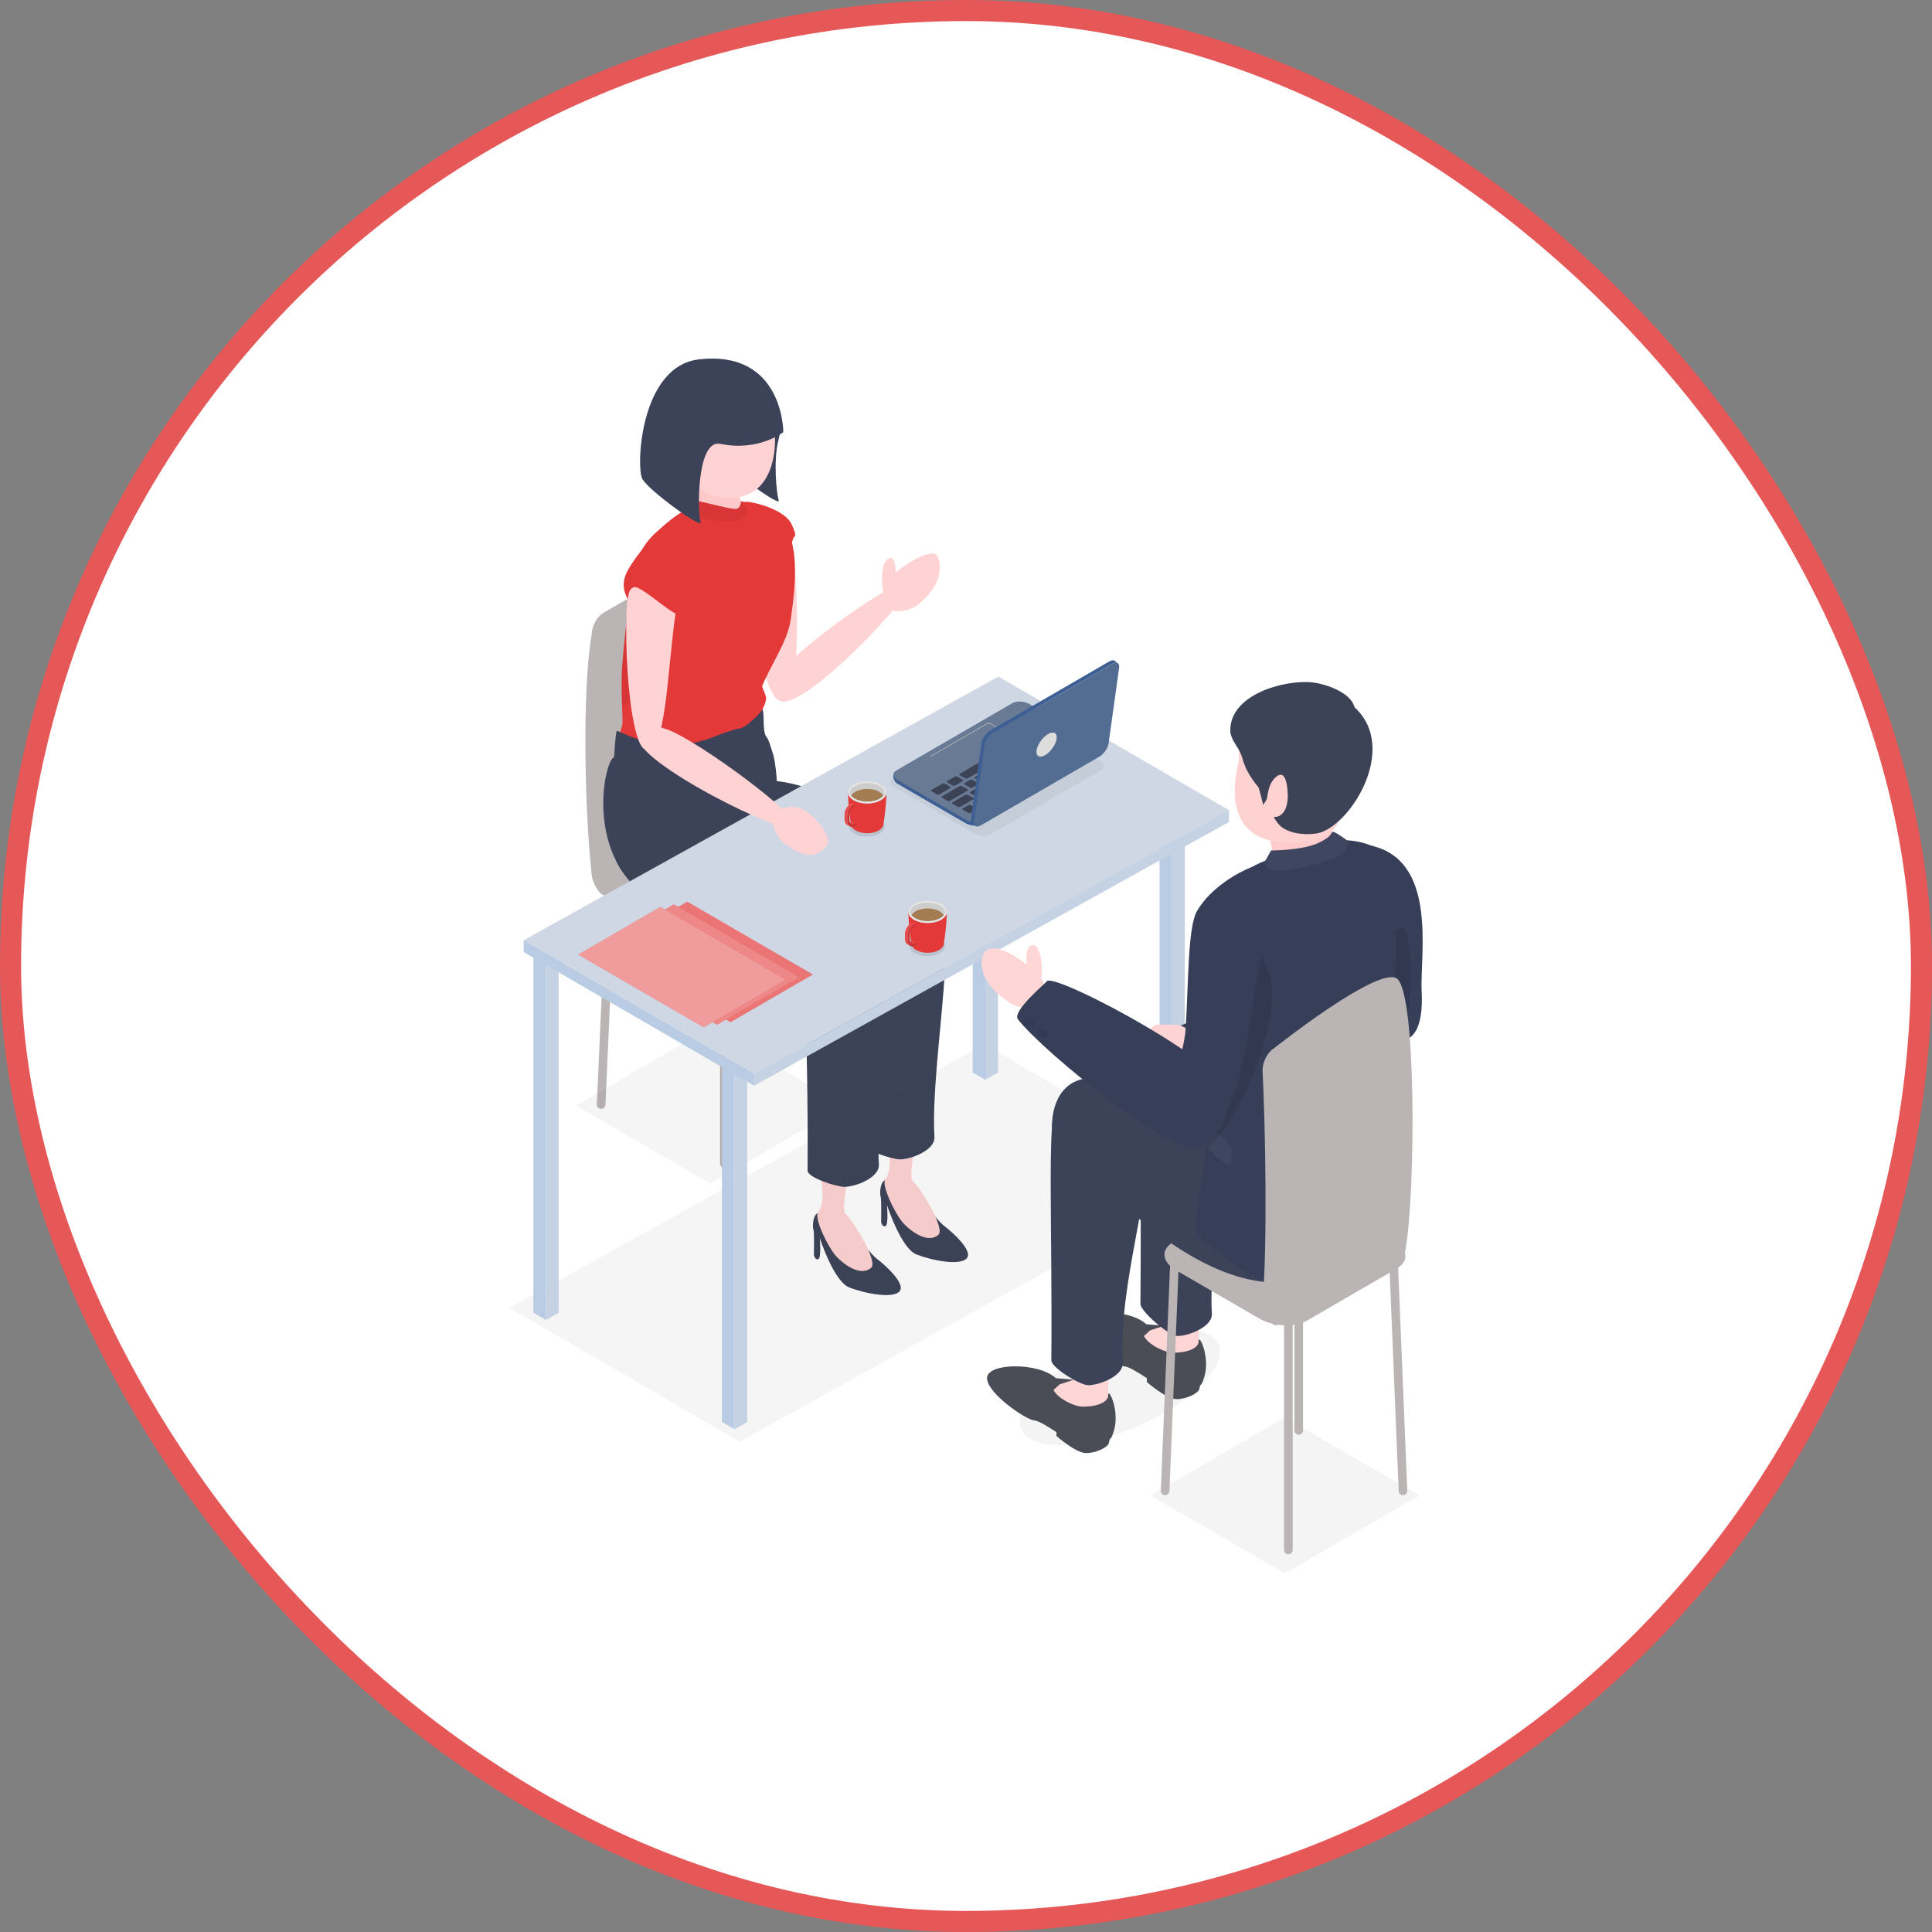 <svg width="275" height="275" viewBox="0 0 275 275" fill="none" xmlns="http://www.w3.org/2000/svg">
<rect x="0" y="0" width="275" height="275" fill="#808080" stroke="none"/>
<rect x="1.5" y="1.5" width="272" height="272" rx="136" fill="white"/>
<rect x="1.5" y="1.5" width="272" height="272" rx="136" stroke="#E65757" stroke-width="3"/>
<g clip-path="url(#clip0_10_109)">
<path d="M103.108 166.236C103.447 166.236 103.722 165.96 103.722 165.619V135.538C103.722 135.197 103.447 134.921 103.108 134.921C102.769 134.921 102.494 135.197 102.494 135.538V165.619C102.494 165.96 102.769 166.236 103.108 166.236Z" fill="#BBB4B4"/>
<path d="M119.422 157.83C119.432 157.83 119.442 157.829 119.452 157.829C119.791 157.812 120.052 157.523 120.035 157.183L118.699 127.139C118.683 126.799 118.389 126.536 118.056 126.553C117.718 126.57 117.456 126.859 117.473 127.199L118.809 157.243C118.825 157.573 119.096 157.83 119.422 157.83Z" fill="#BBB4B4"/>
<path d="M85.567 157.83C85.892 157.83 86.164 157.573 86.18 157.243L87.516 127.199C87.532 126.859 87.271 126.57 86.932 126.553C86.6 126.535 86.306 126.799 86.289 127.139L84.953 157.183C84.937 157.523 85.198 157.812 85.537 157.829C85.547 157.829 85.557 157.83 85.567 157.83Z" fill="#BBB4B4"/>
<path d="M104.581 149.22C104.92 149.22 105.195 148.944 105.195 148.604V118.522C105.195 118.181 104.92 117.905 104.581 117.905C104.242 117.905 103.968 118.181 103.968 118.522V148.604C103.968 148.944 104.242 149.22 104.581 149.22Z" fill="#BBB4B4"/>
<path d="M86.411 127.399L101.7 116.394C102.609 115.866 104.581 117.767 104.581 116.549C103.678 107.973 102.305 87.499 103.347 79.316C103.347 78.099 102.609 77.539 101.7 78.066L85.855 87.253C84.946 87.781 84.209 89.195 84.209 90.413C82.856 98.12 83.212 115.432 84.209 124.331C84.209 125.548 85.502 127.926 86.411 127.399Z" fill="#BBB4B4"/>
<path d="M105.787 135.424L118.584 128.004C120.335 126.989 120.116 125.215 118.094 124.043L106.278 117.192C104.256 116.02 101.198 115.893 99.447 116.908L86.65 124.328C84.899 125.343 85.118 127.116 87.14 128.289L98.956 135.139C100.978 136.312 104.036 136.439 105.787 135.424Z" fill="#BBB4B4"/>
<path d="M124.933 179.275C125.862 179.97 129.001 182.724 128.036 183.81C127.071 184.896 123.087 184.113 120.884 183.256C118.681 182.4 116.694 176.24 116.694 176.24C116.694 176.24 116.902 178.926 116.525 179.186C116.148 179.446 115.852 178.878 115.852 178.581C115.852 178.283 115.925 175.389 115.781 175.027C115.637 174.666 115.717 173.281 116.153 172.869C116.59 172.458 117.177 171.829 118.514 171.848C119.851 171.868 122.839 177.711 124.933 179.275Z" fill="#3C4358"/>
<path d="M117.237 162.33C115.484 165.037 118.226 170.124 116.446 172.548C115.855 173.351 117.754 177.317 118.919 178.696C119.678 179.594 122.317 181.878 123.987 180.472C125.055 179.572 121.402 173.688 120.315 172.739C119.62 172.133 121.313 164.068 121.63 163.294C121.948 162.52 117.995 161.16 117.237 162.33Z" fill="#FFD3D4"/>
<path d="M134.5 174.58C135.43 175.274 138.569 178.028 137.603 179.114C136.638 180.2 132.654 179.417 130.451 178.56C128.248 177.704 126.262 171.544 126.262 171.544C126.262 171.544 126.469 174.23 126.092 174.49C125.715 174.75 125.419 174.182 125.419 173.885C125.419 173.587 125.492 170.693 125.348 170.332C125.204 169.97 125.284 168.585 125.721 168.173C126.157 167.762 126.744 167.133 128.081 167.153C129.418 167.172 132.406 173.015 134.5 174.58Z" fill="#3C4358"/>
<path d="M126.804 157.634C125.051 160.341 127.793 165.428 126.013 167.852C125.423 168.655 127.321 172.621 128.486 174C129.245 174.898 131.885 177.182 133.554 175.776C134.622 174.877 130.969 168.992 129.882 168.043C129.187 167.437 130.88 159.372 131.198 158.598C131.515 157.824 127.562 156.465 126.804 157.634Z" fill="#FFD3D4"/>
<path d="M108.863 106.112C107.389 106.879 97.048 114.364 99.665 116.764C102.281 119.163 120.16 135.015 128.011 134.775C128.011 134.775 132.95 128.101 133.531 126.421C134.113 124.741 121.771 112.404 110.566 111.18C110.566 111.18 110.338 105.344 108.863 106.112Z" fill="#3D4356"/>
<path d="M112.055 75.31C113.71 78.02 114.304 99.691 111.507 99.852C108.709 100.012 107.183 88.701 105.875 80.162C104.533 71.404 110.4 72.6 112.055 75.31Z" fill="#FFD3D4"/>
<path d="M106.063 71.412C107.393 71.405 111.696 72.575 112.642 74.564C113.499 76.367 113.137 76.299 112.942 76.54C112.769 76.753 112.21 79.905 111.347 80.267C110.485 80.629 106.063 71.412 106.063 71.412Z" fill="#E33939"/>
<path d="M89.559 84.983C89.754 82.812 90.073 81.071 90.769 79.457C91.322 78.175 92.159 76.862 93.449 75.722C96.269 73.229 98.422 71.165 104.378 71.196C105.388 71.202 109.617 72.153 111.381 74.367C113.759 77.353 113.308 82.942 112.563 88.114C111.818 93.285 106.683 97.515 106.708 105.865C106.734 114.556 96.026 115.912 91.631 115.408C87.235 114.905 91.981 110.872 89.652 110.585C87.323 110.297 87.744 105.534 88.536 103.373C88.681 102.978 88.584 101.531 88.536 100.488C88.492 99.554 88.434 96.57 88.536 95.129C88.755 92.019 89.472 85.95 89.559 84.983Z" fill="#E33939"/>
<path opacity="0.05" d="M95.258 86.41C95.131 95.249 92.786 98.618 88.549 100.516C88.528 99.585 88.434 96.57 88.536 95.128C88.755 92.018 89.471 85.95 89.559 84.983C89.754 82.812 90.073 81.071 90.769 79.457C93.218 80.525 95.291 84.116 95.258 86.41Z" fill="black"/>
<path d="M110.631 115.805C110.631 115.805 110.631 106.876 109.06 104.831C108.422 104.002 108.952 100.817 108.361 100.819C108.049 100.819 102.677 106.201 95.344 106.044C91.165 105.954 87.946 103.888 87.787 104.048C87.627 104.208 87.398 107.792 87.398 107.792C86.016 108.162 82.906 122.508 93.327 128.451C98.287 131.28 110.631 115.805 110.631 115.805Z" fill="#3C4358"/>
<path d="M104.912 69.308C105.261 70.902 106.13 72.699 104.912 73.255C103.694 73.811 100.924 73.033 99.956 72.366C98.988 71.698 99.595 68.807 99.956 68.474C100.317 68.14 104.912 69.308 104.912 69.308Z" fill="#FFC9CA"/>
<path d="M111.171 60.611C111.103 61.432 110.935 62.108 110.801 62.636C110.035 65.665 110.561 70.447 110.841 71.196C111.285 72.384 103.303 66.579 102.409 64.889C101.842 63.816 101.87 57.639 104.112 53.028C104.112 53.028 111.239 59.79 111.171 60.611Z" fill="#3C4358"/>
<path d="M110.273 61.347C110.621 65.872 109.084 70.487 104.579 70.837C100.074 71.186 95.017 67.26 94.669 62.736C94.322 58.212 97.692 54.261 102.197 53.911C106.702 53.562 109.926 56.823 110.273 61.347Z" fill="#FFD3D4"/>
<path d="M105.998 71.961C105.998 71.961 105.66 71.429 105.54 71.468C105.419 71.507 105.439 72.246 104.841 72.424C104.242 72.601 99.465 71.242 99.318 71.35C99.171 71.458 97.621 73.133 97.955 73.29C98.288 73.448 103.026 74.758 105.096 74.039C107.165 73.32 105.998 71.961 105.998 71.961Z" fill="#E33939"/>
<path opacity="0.05" d="M105.998 71.961C105.998 71.961 105.66 71.429 105.54 71.468C105.419 71.507 105.439 72.246 104.841 72.424C104.242 72.601 99.465 71.242 99.318 71.35C99.171 71.458 97.621 73.133 97.955 73.29C98.288 73.448 103.026 74.758 105.096 74.039C107.165 73.32 105.998 71.961 105.998 71.961Z" fill="black"/>
<path d="M111.498 61.507C111.498 61.507 107.983 64.308 102.535 63.181C99.105 62.472 99.285 73.112 99.729 74.3C100.172 75.487 92.314 69.838 91.42 68.147C90.526 66.458 91.109 52.104 99.494 51.153C111.534 49.787 111.498 61.507 111.498 61.507Z" fill="#3C4358"/>
<path d="M108.447 97.46C108.436 97.841 109.043 98.907 109.053 99.364C109.062 99.821 108.641 100.93 108.246 101.381C108.163 101.477 106.103 103.753 105.08 103.732C104.611 103.723 101.298 105.033 101.305 104.852C101.34 103.875 108.159 97.999 108.207 97.76C108.281 97.401 108.447 97.46 108.447 97.46Z" fill="#E33939"/>
<path d="M87.532 114.265C87.532 114.265 86.303 120.429 88.194 123.479C90.876 127.804 108.802 140.631 120.122 139.942C120.122 139.942 123.552 141.665 124.581 133.742C124.81 131.975 106.073 116.081 94.674 114.857C88.189 114.16 87.532 114.265 87.532 114.265Z" fill="#3D4356"/>
<path d="M121.967 124.002C121.967 124.002 123.016 143.895 122.86 162.677C122.851 163.742 126.893 164.969 128.033 165.021C129.428 165.084 133.114 163.813 133.006 161.836C132.382 150.494 137.228 129.452 132.651 125.173C127.073 119.959 121.967 124.002 121.967 124.002Z" fill="#3C4358"/>
<path d="M114.056 127.915C114.056 127.915 115.106 147.808 114.949 166.59C114.94 167.655 118.982 168.882 120.122 168.934C121.517 168.997 125.204 167.727 125.095 165.75C124.472 154.408 129.317 133.365 124.74 129.086C119.163 123.872 114.056 127.915 114.056 127.915Z" fill="#3C4358"/>
<path d="M89.945 82.227C88.309 85.087 89.229 106.593 92.028 106.721C94.828 106.849 94.913 96.171 96.161 87.216C97.442 78.033 91.581 79.368 89.945 82.227Z" fill="#FFD3D4"/>
<path d="M97.095 87.364C96.529 88.52 91.481 83.368 90.291 83.572C89.346 83.734 89.394 85.291 89.394 85.291C89.394 85.291 88.272 83.806 89.061 81.811C89.776 80.003 92.782 76.361 93.742 75.863C94.703 75.365 98.822 83.838 97.095 87.364Z" fill="#E33939"/>
<path opacity="0.05" d="M72.5 186.178L140.077 148.646L172.88 167.665L105.303 205.197L72.5 186.178Z" fill="#333333"/>
<path opacity="0.05" d="M101.101 168.47L120.239 157.374L101.102 146.278L81.963 157.374L101.101 168.47Z" fill="#333333"/>
<path d="M166.85 169.26L165.053 168.218V115.286L166.85 116.328V169.26Z" fill="#B9CCE3"/>
<path d="M168.647 168.218L166.85 169.26V116.328L168.647 115.286V168.218Z" fill="#C4D2E3"/>
<path d="M140.251 153.705L138.454 152.663V99.732L140.251 100.774V153.705Z" fill="#B9CCE3"/>
<path d="M142.048 152.663L140.251 153.705V100.774L142.048 99.732V152.663Z" fill="#C4D2E3"/>
<path d="M77.719 187.892L75.921 186.85V133.919L77.719 134.961V187.892Z" fill="#B9CCE3"/>
<path d="M79.516 186.85L77.719 187.892V134.961L79.516 133.919V186.85Z" fill="#C4D2E3"/>
<path d="M104.558 203.446L102.761 202.404V149.473L104.558 150.515V203.446Z" fill="#B9CCE3"/>
<path d="M106.355 202.404L104.558 203.446V150.515L106.355 149.473V202.404Z" fill="#C4D2E3"/>
<path d="M107.34 152.837V154.537L74.537 135.518V133.818L107.34 152.837Z" fill="#B9CCE3"/>
<path d="M174.919 115.321L107.343 152.853L74.54 133.834L142.116 96.302L174.919 115.321Z" fill="#CED7E3"/>
<path d="M174.919 115.304V117.004L107.34 154.537V152.838L174.919 115.304Z" fill="#C4D2E3"/>
<path opacity="0.1" d="M123.383 119.08C121.973 119.08 120.831 118.418 120.831 117.601C120.831 116.783 121.973 116.121 123.383 116.121C124.792 116.121 125.934 116.783 125.934 117.601C125.934 118.418 124.792 119.08 123.383 119.08Z" fill="black"/>
<path d="M126.166 112.784H123.439H120.712C120.712 114.834 121.12 117.256 121.12 117.256C121.12 117.6 121.346 117.945 121.799 118.207C122.705 118.732 124.173 118.732 125.079 118.207C125.532 117.945 125.759 117.6 125.758 117.256C125.758 117.256 126.166 114.834 126.166 112.784Z" fill="#E33939"/>
<path d="M125.367 113.902C124.303 114.52 122.576 114.52 121.511 113.902C121.196 113.719 120.976 113.502 120.848 113.272C120.846 113.296 120.842 113.32 120.842 113.343C120.842 113.729 121.095 114.114 121.603 114.408C122.617 114.996 124.262 114.996 125.276 114.408C125.814 114.096 126.064 113.681 126.031 113.272C125.902 113.503 125.683 113.719 125.367 113.902Z" fill="#E33939"/>
<path d="M123.439 114.365C121.933 114.365 120.712 113.658 120.712 112.784C120.712 111.911 121.933 111.203 123.439 111.203C124.945 111.203 126.166 111.911 126.166 112.784C126.166 113.658 124.945 114.365 123.439 114.365Z" fill="#CDCDCD"/>
<path d="M120.587 116.789V116.08C120.587 115.529 120.972 114.86 121.446 114.585L121.608 114.491L121.237 114.305L121.075 114.399C120.6 114.674 120.216 115.343 120.216 115.893V116.602C120.216 117.032 120.377 117.325 120.632 117.444L120.63 117.445C120.857 117.57 120.981 117.625 121.039 117.648C120.763 117.54 120.587 117.239 120.587 116.789Z" fill="#E33939"/>
<path d="M121.442 116.98L121.4 117.005C121.283 117.073 121.178 117.134 121.087 117.179C121.187 117.275 121.323 117.316 121.481 117.293H121.687L121.813 117.167C121.813 117.167 121.486 117.077 121.442 116.98Z" fill="#E33939"/>
<path opacity="0.1" d="M120.587 116.789V116.08C120.587 115.529 120.972 114.86 121.446 114.585L121.608 114.491L121.237 114.305L121.075 114.399C120.6 114.674 120.216 115.343 120.216 115.893V116.602C120.216 117.032 120.377 117.325 120.632 117.444L120.63 117.445C120.857 117.57 120.981 117.625 121.039 117.648C120.763 117.54 120.587 117.239 120.587 116.789Z" fill="white"/>
<path opacity="0.1" d="M121.442 116.98L121.4 117.005C121.283 117.073 121.178 117.134 121.087 117.179C121.187 117.275 121.323 117.316 121.481 117.293H121.687L121.813 117.167C121.813 117.167 121.486 117.077 121.442 116.98Z" fill="white"/>
<path d="M121.813 117.167L121.792 117.179C121.682 117.243 121.578 117.279 121.481 117.293C121.323 117.316 121.187 117.275 121.087 117.179C120.975 117.072 120.908 116.898 120.908 116.667V115.828C120.908 115.52 121.124 115.144 121.39 114.99L121.621 114.856C121.616 114.735 121.611 114.613 121.608 114.491L121.446 114.585C120.972 114.86 120.587 115.529 120.587 116.079V116.788C120.587 117.239 120.763 117.54 121.039 117.648C121.044 117.649 121.048 117.651 121.051 117.652C121.062 117.656 121.073 117.658 121.083 117.661C121.296 117.727 121.56 117.686 121.848 117.52L121.856 117.515C121.843 117.409 121.828 117.292 121.813 117.167Z" fill="#E33939"/>
<path opacity="0.1" d="M121.813 117.167L121.792 117.179C121.682 117.243 121.578 117.279 121.481 117.293C121.323 117.316 121.187 117.275 121.087 117.179C120.975 117.072 120.908 116.898 120.908 116.667V115.828C120.908 115.52 121.124 115.144 121.39 114.99L121.621 114.856C121.616 114.735 121.611 114.613 121.608 114.491L121.446 114.585C120.972 114.86 120.587 115.529 120.587 116.079V116.788C120.587 117.239 120.763 117.54 121.039 117.648C121.044 117.649 121.048 117.651 121.051 117.652C121.062 117.656 121.073 117.658 121.083 117.661C121.296 117.727 121.56 117.686 121.848 117.52L121.856 117.515C121.843 117.409 121.828 117.292 121.813 117.167Z" fill="black"/>
<path d="M121.641 113.676C122.117 113.952 122.756 114.104 123.439 114.104C124.123 114.104 124.761 113.952 125.238 113.676C125.452 113.552 125.619 113.411 125.732 113.26C125.619 113.056 125.424 112.864 125.145 112.702C124.203 112.155 122.676 112.155 121.734 112.702C121.454 112.864 121.26 113.056 121.146 113.26C121.259 113.411 121.426 113.552 121.641 113.676Z" fill="#A47C52"/>
<path d="M125.367 113.902C124.303 114.52 122.576 114.52 121.511 113.902C120.446 113.285 120.446 112.284 121.511 111.666C122.576 111.049 124.302 111.049 125.367 111.666C126.432 112.284 126.432 113.285 125.367 113.902ZM125.906 112.784C125.906 112.459 125.669 112.142 125.238 111.892C124.761 111.616 124.123 111.464 123.439 111.464C122.756 111.464 122.117 111.616 121.641 111.892C121.21 112.142 120.972 112.459 120.972 112.784C120.972 113.11 121.21 113.426 121.641 113.676C122.117 113.952 122.756 114.104 123.439 114.104C124.123 114.104 124.761 113.952 125.238 113.676C125.669 113.426 125.906 113.11 125.906 112.784Z" fill="#E4E4E4"/>
<path opacity="0.1" d="M131.977 136.094C130.567 136.094 129.425 135.432 129.425 134.615C129.425 133.798 130.567 133.135 131.977 133.135C133.386 133.135 134.528 133.798 134.528 134.615C134.528 135.432 133.386 136.094 131.977 136.094Z" fill="black"/>
<path d="M134.76 129.799H132.033H129.306C129.306 131.848 129.714 134.271 129.714 134.271C129.714 134.615 129.94 134.959 130.393 135.222C131.299 135.747 132.767 135.747 133.673 135.222C134.126 134.959 134.352 134.615 134.352 134.271C134.352 134.271 134.76 131.848 134.76 129.799Z" fill="#E33939"/>
<path d="M133.961 130.917C132.897 131.534 131.17 131.534 130.105 130.917C129.79 130.734 129.57 130.517 129.442 130.287C129.44 130.31 129.436 130.334 129.436 130.358C129.436 130.743 129.689 131.129 130.197 131.423C131.211 132.011 132.856 132.011 133.87 131.423C134.408 131.11 134.658 130.695 134.625 130.287C134.496 130.517 134.277 130.734 133.961 130.917Z" fill="#E33939"/>
<path d="M132.033 131.38C130.527 131.38 129.306 130.672 129.306 129.799C129.306 128.926 130.527 128.218 132.033 128.218C133.539 128.218 134.76 128.926 134.76 129.799C134.76 130.672 133.539 131.38 132.033 131.38Z" fill="#CDCDCD"/>
<path d="M129.181 133.803V133.094C129.181 132.544 129.565 131.875 130.04 131.599L130.202 131.506L129.831 131.319L129.669 131.413C129.194 131.688 128.81 132.357 128.81 132.908V133.617C128.81 134.047 128.971 134.339 129.226 134.459L129.224 134.46C129.451 134.585 129.575 134.639 129.633 134.662C129.357 134.554 129.181 134.254 129.181 133.803Z" fill="#E33939"/>
<path d="M130.036 133.995L129.994 134.02C129.877 134.087 129.771 134.149 129.681 134.193C129.781 134.289 129.917 134.33 130.075 134.307H130.281L130.407 134.181C130.407 134.181 130.08 134.092 130.036 133.995Z" fill="#E33939"/>
<path opacity="0.1" d="M129.181 133.803V133.094C129.181 132.544 129.565 131.875 130.04 131.599L130.202 131.506L129.831 131.319L129.669 131.413C129.194 131.688 128.81 132.357 128.81 132.908V133.617C128.81 134.047 128.971 134.339 129.226 134.459L129.224 134.46C129.451 134.585 129.575 134.639 129.633 134.662C129.357 134.554 129.181 134.254 129.181 133.803Z" fill="white"/>
<path opacity="0.1" d="M130.036 133.995L129.994 134.02C129.877 134.087 129.771 134.149 129.681 134.193C129.781 134.289 129.917 134.33 130.075 134.307H130.281L130.407 134.181C130.407 134.181 130.08 134.092 130.036 133.995Z" fill="white"/>
<path d="M130.407 134.181L130.386 134.194C130.276 134.257 130.172 134.294 130.075 134.307C129.917 134.33 129.781 134.289 129.681 134.193C129.569 134.087 129.502 133.913 129.502 133.681V132.843C129.502 132.534 129.718 132.159 129.984 132.004L130.215 131.871C130.21 131.749 130.205 131.628 130.202 131.506L130.04 131.599C129.565 131.875 129.181 132.544 129.181 133.094V133.803C129.181 134.254 129.357 134.554 129.633 134.662C129.638 134.664 129.642 134.665 129.645 134.667C129.656 134.67 129.667 134.673 129.677 134.676C129.889 134.741 130.154 134.701 130.442 134.534L130.45 134.529C130.437 134.423 130.422 134.306 130.407 134.181Z" fill="#E33939"/>
<path opacity="0.1" d="M130.407 134.181L130.386 134.194C130.276 134.257 130.172 134.294 130.075 134.307C129.917 134.33 129.781 134.289 129.681 134.193C129.569 134.087 129.502 133.913 129.502 133.681V132.843C129.502 132.534 129.718 132.159 129.984 132.004L130.215 131.871C130.21 131.749 130.205 131.628 130.202 131.506L130.04 131.599C129.565 131.875 129.181 132.544 129.181 133.094V133.803C129.181 134.254 129.357 134.554 129.633 134.662C129.638 134.664 129.642 134.665 129.645 134.667C129.656 134.67 129.667 134.673 129.677 134.676C129.889 134.741 130.154 134.701 130.442 134.534L130.45 134.529C130.437 134.423 130.422 134.306 130.407 134.181Z" fill="black"/>
<path d="M130.235 130.691C130.711 130.967 131.35 131.119 132.033 131.119C132.717 131.119 133.355 130.967 133.832 130.691C134.046 130.566 134.213 130.425 134.326 130.274C134.213 130.07 134.018 129.878 133.739 129.716C132.797 129.17 131.27 129.17 130.328 129.716C130.048 129.878 129.854 130.07 129.74 130.274C129.853 130.425 130.02 130.566 130.235 130.691Z" fill="#A47C52"/>
<path d="M133.961 130.917C132.897 131.534 131.17 131.534 130.105 130.917C129.04 130.299 129.04 129.298 130.105 128.681C131.17 128.063 132.896 128.063 133.961 128.681C135.026 129.298 135.026 130.299 133.961 130.917ZM134.5 129.799C134.5 129.474 134.263 129.157 133.831 128.907C133.355 128.631 132.717 128.479 132.033 128.479C131.35 128.479 130.711 128.631 130.235 128.907C129.804 129.157 129.566 129.474 129.566 129.799C129.566 130.124 129.804 130.441 130.235 130.691C130.711 130.967 131.35 131.119 132.033 131.119C132.717 131.119 133.355 130.967 133.831 130.691C134.263 130.441 134.5 130.124 134.5 129.799Z" fill="#E4E4E4"/>
<path d="M86.128 135.134L97.824 128.353L115.686 138.71L103.991 145.491L86.128 135.134Z" fill="#E33939"/>
<path opacity="0.3" d="M86.128 135.134L97.824 128.353L115.686 138.71L103.991 145.491L86.128 135.134Z" fill="white"/>
<path d="M84.215 135.504L95.91 128.723L113.772 139.08L102.077 145.861L84.215 135.504Z" fill="#E33939"/>
<path opacity="0.4" d="M84.215 135.504L95.91 128.723L113.772 139.08L102.077 145.861L84.215 135.504Z" fill="white"/>
<path d="M82.301 135.874L93.996 129.093L111.858 139.45L100.163 146.23L82.301 135.874Z" fill="#E33939"/>
<path opacity="0.5" d="M82.301 135.874L93.996 129.093L111.858 139.45L100.163 146.23L82.301 135.874Z" fill="white"/>
<path opacity="0.05" d="M145.331 203.413C144.001 200.275 149.215 195.043 156.976 191.726C164.738 188.41 172.107 188.264 173.436 191.402C174.766 194.539 169.552 199.771 161.791 203.088C154.03 206.405 146.66 206.55 145.331 203.413Z" fill="#1A1A1A"/>
<path d="M163.134 188.473C163.137 188.476 163.138 188.481 163.14 188.485L165.793 188.716L163.944 189.4C167.299 194.97 170.298 190.521 170.696 190.649C171.106 190.78 172.243 193.811 171.315 196.298C171.114 196.837 171.138 196.904 170.798 197.236C170.78 197.429 170.743 197.635 170.669 197.814C170.455 198.33 168.933 199.151 167.468 199.151C166.004 199.151 163.248 196.72 163.248 196.72V196.17C161.949 195.315 160.653 194.528 160.074 194.496C158.934 194.433 153.363 190.649 153.363 188.473C153.363 186.297 160.681 186.19 163.134 188.473Z" fill="#4A4C56"/>
<path d="M163.696 189.369L165.676 188.721C165.669 188.456 165.663 188.192 165.653 187.932C165.579 186.073 164.791 183.116 166.5 183.076C168.209 183.035 170.471 181.998 170.598 187.302C170.598 187.302 170.675 190.61 170.598 191.09C170.521 191.569 169.752 192.539 166.951 192.539C166.281 192.539 165.417 192.155 165.417 192.155C165.417 192.155 163.507 191.442 162.824 190.168L163.696 189.369Z" fill="#FFD6D6"/>
<path d="M162.904 150.344C162.1 153.267 162.488 166.813 162.331 185.595C162.322 186.66 166.371 190.112 167.514 190.164C168.911 190.227 172.605 188.957 172.496 186.979C171.872 175.638 176.796 164.777 177.084 154.949C177.579 138.048 163.708 147.422 162.904 150.344Z" fill="#3C4358"/>
<path d="M169.638 150.815C171.932 150.282 169.88 145.845 167.272 145.869C164.665 145.893 164.327 145.554 163.675 146.645C163.023 147.736 165.727 151.446 167.369 151.737C169.011 152.028 169.638 150.815 169.638 150.815Z" fill="#FFD3D4"/>
<path d="M150.263 196.154C150.266 196.157 150.267 196.162 150.269 196.166L152.922 196.397L151.073 197.081C154.428 202.651 157.427 198.202 157.825 198.33C158.235 198.462 159.373 201.492 158.444 203.979C158.243 204.518 158.267 204.585 157.927 204.918C157.909 205.11 157.872 205.316 157.798 205.495C157.584 206.012 156.062 206.832 154.597 206.832C153.133 206.832 150.377 204.401 150.377 204.401V203.851C149.078 202.996 147.782 202.209 147.203 202.177C146.064 202.114 140.492 198.33 140.492 196.154C140.492 193.978 147.81 193.871 150.263 196.154Z" fill="#4A4C56"/>
<path d="M150.825 197.05L152.805 196.402C152.798 196.138 152.792 195.873 152.782 195.613C152.708 193.754 151.921 190.797 153.629 190.757C155.338 190.717 157.6 189.679 157.727 194.983C157.727 194.983 157.804 198.291 157.727 198.771C157.65 199.25 156.881 200.22 154.08 200.22C153.41 200.22 152.546 199.836 152.546 199.836C152.546 199.836 150.636 199.123 149.953 197.85L150.825 197.05Z" fill="#FFD6D6"/>
<path d="M150.219 157.49C149.067 160.325 149.803 174.836 149.646 193.618C149.637 194.683 153.686 197.115 154.829 197.167C156.226 197.23 159.92 195.96 159.811 193.983C159.186 182.641 163.96 169.754 163.744 159.924C163.575 152.273 151.372 154.655 150.219 157.49Z" fill="#3C4358"/>
<path opacity="0.05" d="M182.888 223.958L202.026 212.862L182.889 201.766L163.751 212.862L182.888 223.958Z" fill="#1A1A1A"/>
<path d="M183.386 221.236C183.725 221.236 184 220.96 184 220.619V188.072C184 187.731 183.725 187.455 183.386 187.455C183.047 187.455 182.772 187.731 182.772 188.072V220.619C182.772 220.96 183.047 221.236 183.386 221.236Z" fill="#BBB4B4"/>
<path d="M199.699 212.829C199.709 212.829 199.719 212.829 199.729 212.829C200.068 212.812 200.329 212.523 200.313 212.183L198.977 179.673C198.96 179.333 198.666 179.07 198.334 179.087C197.995 179.104 197.734 179.393 197.751 179.733L199.086 212.243C199.103 212.573 199.374 212.829 199.699 212.829Z" fill="#BBB4B4"/>
<path d="M165.845 212.829C166.17 212.829 166.441 212.573 166.457 212.243L167.793 179.733C167.81 179.393 167.548 179.104 167.21 179.087C166.878 179.069 166.583 179.333 166.567 179.673L165.231 212.183C165.214 212.523 165.476 212.812 165.814 212.829C165.824 212.829 165.835 212.829 165.845 212.829Z" fill="#BBB4B4"/>
<path d="M184.859 204.22C185.198 204.22 185.473 203.944 185.473 203.603V171.056C185.473 170.715 185.198 170.439 184.859 170.439C184.52 170.439 184.245 170.715 184.245 171.056V203.603C184.245 203.944 184.52 204.22 184.859 204.22Z" fill="#BBB4B4"/>
<path d="M186.065 187.958L198.862 180.538C200.613 179.523 200.393 177.749 198.372 176.577L186.556 169.726C184.534 168.554 181.475 168.427 179.724 169.442L166.927 176.862C165.176 177.877 165.396 179.65 167.418 180.823L179.233 187.673C181.255 188.846 184.314 188.973 186.065 187.958Z" fill="#BBB4B4"/>
<path d="M196.499 170.972C196.499 170.972 201.651 175.9 187.328 181.529C170.385 188.187 149.746 160.548 149.746 160.548C149.746 160.548 149.135 150.559 159.963 154.21C168.85 157.207 196.499 170.972 196.499 170.972Z" fill="#3C4358"/>
<path d="M195.901 147.091C195.901 147.091 202.919 151.973 202.356 141.106C202.086 135.891 204.817 122.097 194.712 120.274C193.556 120.065 192.74 144.287 195.901 147.091Z" fill="#363E58"/>
<path opacity="0.1" d="M199.057 148.178C200.974 148.379 201.539 131.743 199.415 132.053C197.291 132.362 197.189 147.982 199.057 148.178Z" fill="black"/>
<path d="M171.885 161.821C172.233 158.131 173.174 153.13 174.479 148.521C176.114 142.746 173.057 136.423 173.628 130.167C173.638 130.065 173.645 129.962 173.657 129.86C174.36 123.504 181.743 122.007 181.743 122.007L191.317 119.585C191.317 119.585 196.917 119.603 197.878 123.118C198.838 126.632 198.855 137.259 198.434 141.657C198.013 146.054 198.023 166.199 199.05 173.348C199.411 175.86 186.691 183.542 182.793 183.234C178.895 182.926 171.312 176.942 170.255 175.322C169.815 174.648 171.637 164.452 171.885 161.821Z" fill="#363E58"/>
<path opacity="0.05" d="M175.255 163.469C175.35 164.226 175.291 165.761 175.071 165.879C174.85 165.998 172.368 164.247 172.103 163.441C171.838 162.634 172.17 160.612 172.371 160.669C172.572 160.725 175.178 162.857 175.255 163.469Z" fill="white"/>
<path opacity="0.1" d="M173.944 131.709C177.471 133.375 181.292 136.439 181.074 141.868C180.79 148.954 176.483 158.591 172.005 163.477C172.353 159.787 172.91 153.642 174.167 150.172C176.101 144.83 173.808 138.036 173.944 131.709Z" fill="black"/>
<path d="M178.991 123.234C179.111 122.903 173.052 125.123 170.383 129.67C169.081 131.888 169.175 139.668 168.77 146.411C168.58 149.582 166.653 154 167.581 155.815C168.51 157.63 173.19 161.371 175.457 156.282C177.724 151.194 178.705 136.555 180.127 134.833C180.127 134.833 178.793 123.777 178.991 123.234Z" fill="#363E58"/>
<path d="M147.341 138.199C148.293 138.954 149.351 140.703 148.494 142.457C147.604 144.278 144.533 143.254 143.952 142.892C140.002 140.425 139.297 137.585 139.899 136.043C140.974 133.287 145.36 136.626 147.341 138.199Z" fill="#FFD6D6"/>
<path d="M148.174 139.109C148.462 138.642 148.333 134.207 146.865 134.555C145.398 134.903 146.365 139.114 146.813 139.645C147.261 140.176 148.174 139.109 148.174 139.109Z" fill="#FFD6D6"/>
<path d="M170.412 163.276C167.104 164.694 148.85 150.084 144.902 145.109C143.991 143.961 148.801 139.966 149.016 139.675C150.042 138.285 176.774 152.533 175.299 156.614C173.944 160.36 173.72 161.859 170.412 163.276Z" fill="#363E58"/>
<g opacity="0.05">
<path d="M148.825 147.611C148.472 147.729 147.969 147.582 147.703 147.283C147.436 146.984 147.506 146.646 147.859 146.527C148.211 146.408 148.713 146.554 148.979 146.853C149.246 147.152 149.178 147.492 148.825 147.611Z" fill="black"/>
</g>
<g opacity="0.05">
<path d="M146.904 146.102C146.551 146.221 146.049 146.073 145.782 145.774C145.515 145.475 145.585 145.137 145.938 145.019C146.29 144.9 146.792 145.046 147.058 145.345C147.325 145.644 147.257 145.984 146.904 146.102Z" fill="black"/>
</g>
<path d="M186.164 122.807C184.483 122.809 182.314 123.294 181.311 123.042C181.327 122.943 181.338 122.833 181.343 122.71C181.412 120.985 179.127 115.759 181.649 114.134C184.172 112.508 188.598 112.441 188.97 115.417C189.299 118.047 190.516 120.884 190.688 121.196C189.997 122.066 188.242 122.804 186.164 122.807Z" fill="#FFCCCC"/>
<path d="M176.39 103.649C175.917 104.336 176.61 107.234 176.249 108.715C175.11 113.392 175.334 119.704 183.198 119.952C190.883 120.195 191.229 116.344 191.473 111.419C191.716 106.493 193.725 104.231 188.602 101.384C183.48 98.537 178.368 100.777 176.39 103.649Z" fill="#FFD2D2"/>
<path d="M175.126 104.223C174.833 98.831 182.924 96.692 186.85 97.135C188.429 97.313 192.245 98.437 192.803 100.675C199.304 106.599 191.914 118.033 187.321 118.65C185.335 118.917 183.126 118.545 182.016 117.344C181.859 117.174 181.171 116.238 181.399 116.269C182.157 116.372 183.426 115.586 183.291 112.904C183.073 108.611 181.337 110.706 180.925 111.462C180.514 112.217 180.334 113.721 180.334 113.721L179.812 114.573L179.16 112.114C177.86 110.512 177.198 109.337 176.785 107.748C176.249 106.157 175.388 105.683 175.126 104.223Z" fill="#3D4356"/>
<path d="M179.957 122.773L180.934 121.052C180.934 121.052 185.367 121.079 187.706 119.963C190.045 118.846 189.317 118.323 189.793 118.412C190.269 118.501 191.879 119.719 191.879 119.719C191.879 119.719 192.063 121.348 189.841 122.192C188.126 122.843 183.848 124.004 182.004 123.943C180.038 123.878 179.957 122.773 179.957 122.773Z" fill="#363E58"/>
<path opacity="0.05" d="M179.957 122.773L180.934 121.052C180.934 121.052 185.367 121.079 187.706 119.963C190.045 118.846 189.317 118.323 189.793 118.412C190.269 118.501 191.879 119.719 191.879 119.719C191.879 119.719 192.063 121.348 189.841 122.192C188.126 122.843 183.848 124.004 182.004 123.943C180.038 123.878 179.957 122.773 179.957 122.773Z" fill="white"/>
<path d="M181.912 188.563L197.504 179.974C198.414 179.446 200.083 178.931 200.083 177.714C201.469 169.833 201.679 140.7 198.732 139.221C195.786 137.741 181.356 149.199 181.356 149.199C180.447 149.726 179.71 151.14 179.71 152.358C180.13 160.744 180.41 177.247 179.71 185.495C179.71 186.713 181.003 189.09 181.912 188.563Z" fill="#BBB4B4"/>
<path opacity="0.05" d="M140.982 118.747L156.718 109.623C157.305 109.283 157.232 108.688 156.554 108.295L145.188 101.705C144.51 101.312 143.484 101.269 142.897 101.609L127.161 110.733C126.574 111.074 126.647 111.668 127.325 112.061L138.692 118.651C139.37 119.045 140.395 119.087 140.982 118.747Z" fill="black"/>
<path d="M144.086 100.609L127.296 110.109C127.039 110.109 127.052 111.154 127.763 111.566L137.449 117.182C138.159 117.594 139.235 117.639 139.85 117.282L156.346 107.718C156.961 107.361 156.897 106.231 156.382 106.231L146.488 100.709C145.777 100.297 144.702 100.252 144.086 100.609Z" fill="#3E5F94"/>
<path d="M144.086 100.093L127.59 109.657C126.975 110.014 127.052 110.637 127.763 111.049L137.449 116.665C138.16 117.077 139.235 117.122 139.85 116.765L156.346 107.201C156.961 106.844 156.884 106.22 156.173 105.808L146.488 100.192C145.777 99.78 144.702 99.736 144.086 100.093Z" fill="#697A94"/>
<path d="M138.06 115.738C138.024 115.743 137.956 115.739 137.907 115.728C137.822 115.711 137.801 115.7 137.429 115.484C137.052 115.266 137.04 115.257 137.011 115.209C136.955 115.108 136.944 115.12 137.453 114.825C137.887 114.572 137.903 114.565 137.966 114.559C138.084 114.549 138.091 114.551 138.573 114.831L139.019 115.089L139.024 115.144L139.028 115.198L138.576 115.464C138.152 115.713 138.121 115.73 138.06 115.738Z" fill="#3D4356"/>
<path d="M139.545 114.878C139.407 114.902 139.39 114.896 138.915 114.62C138.438 114.344 138.422 114.332 138.468 114.255C138.488 114.22 138.537 114.188 138.922 113.965C139.351 113.717 139.354 113.714 139.429 113.706C139.555 113.692 139.559 113.692 140.037 113.969C140.454 114.211 140.476 114.225 140.491 114.263C140.521 114.335 140.502 114.351 140.034 114.622C139.651 114.844 139.606 114.867 139.545 114.878Z" fill="#3D4356"/>
<path d="M141.062 114.011C140.999 114.03 140.91 114.033 140.849 114.018C140.826 114.011 140.614 113.895 140.379 113.759C139.978 113.526 139.951 113.509 139.937 113.472C139.904 113.395 139.909 113.391 140.412 113.104L140.866 112.845L140.951 112.846L141.036 112.845L141.487 113.103C141.897 113.336 141.94 113.362 141.959 113.397C141.998 113.473 141.99 113.48 141.528 113.751C141.299 113.885 141.089 114.002 141.062 114.011Z" fill="#3D4356"/>
<path d="M142.413 113.168H142.311L141.858 112.906L141.405 112.643V112.584V112.525L141.863 112.259L142.322 111.994L142.416 111.991L142.508 111.989L142.953 112.242C143.434 112.516 143.447 112.525 143.435 112.597L143.428 112.639L142.972 112.904L142.515 113.168L142.413 113.168Z" fill="#3D4356"/>
<path d="M143.971 112.309C143.952 112.314 143.9 112.317 143.858 112.314L143.781 112.31L143.334 112.051C142.889 111.793 142.887 111.792 142.872 111.749C142.849 111.679 142.874 111.66 143.325 111.398C143.765 111.142 143.789 111.131 143.92 111.135L143.988 111.136L144.427 111.386C144.915 111.665 144.935 111.679 144.903 111.753C144.888 111.791 144.866 111.805 144.448 112.046C144.208 112.185 143.994 112.303 143.971 112.309Z" fill="#3D4356"/>
<path d="M145.441 111.45C145.409 111.457 145.355 111.461 145.32 111.459C145.256 111.455 145.247 111.45 144.802 111.192C144.362 110.937 144.349 110.927 144.341 110.893C144.325 110.818 144.333 110.812 144.798 110.543C145.409 110.189 145.317 110.189 145.922 110.539C146.377 110.803 146.38 110.805 146.374 110.885L146.372 110.924L145.936 111.18C145.59 111.384 145.488 111.44 145.441 111.45Z" fill="#3D4356"/>
<path d="M146.937 110.589C146.868 110.61 146.779 110.61 146.709 110.587C146.675 110.576 146.475 110.467 146.254 110.339C145.812 110.082 145.783 110.059 145.813 109.984C145.829 109.947 145.851 109.932 146.269 109.69C146.748 109.412 146.758 109.408 146.881 109.421C146.938 109.427 146.972 109.446 147.389 109.687C148.001 110.042 148 109.988 147.398 110.336C147.172 110.467 146.963 110.58 146.937 110.589Z" fill="#3D4356"/>
<path d="M148.342 109.745C148.218 109.762 148.189 109.75 147.732 109.485C147.275 109.22 147.254 109.203 147.284 109.132C147.3 109.094 147.323 109.079 147.742 108.836C148.231 108.553 148.241 108.548 148.365 108.57C148.424 108.58 148.473 108.606 148.861 108.83C149.249 109.055 149.293 109.084 149.31 109.118C149.348 109.19 149.34 109.196 148.852 109.479C148.433 109.722 148.407 109.736 148.342 109.745Z" fill="#3D4356"/>
<path d="M149.817 108.889C149.691 108.906 149.665 108.895 149.198 108.624C148.601 108.279 148.603 108.331 149.184 107.988C149.65 107.713 149.685 107.697 149.809 107.712C149.883 107.72 149.886 107.721 150.332 107.98L150.78 108.24L150.785 108.294L150.789 108.348L150.337 108.615C149.903 108.87 149.884 108.88 149.817 108.889Z" fill="#3D4356"/>
<path d="M151.313 108.016C151.286 108.021 151.237 108.021 151.202 108.017C151.143 108.01 151.111 107.993 150.698 107.753C150.213 107.473 150.21 107.469 150.24 107.397C150.254 107.366 150.396 107.282 151.841 106.444L153.427 105.525L153.5 105.52C153.645 105.513 153.656 105.518 154.102 105.777C154.548 106.035 154.556 106.042 154.545 106.126L154.537 106.168L152.949 107.088C151.681 107.822 151.35 108.011 151.313 108.016Z" fill="#3D4356"/>
<path d="M136.602 114.879C136.57 114.886 136.504 114.887 136.457 114.881L136.369 114.87L135.955 114.63C135.549 114.395 135.54 114.388 135.519 114.342C135.475 114.247 135.419 114.286 136.5 113.659C137.428 113.121 137.462 113.103 137.527 113.094C137.622 113.08 137.821 113.16 138.125 113.333C138.381 113.478 138.55 113.581 138.573 113.603C138.593 113.624 138.608 113.661 138.608 113.685L138.606 113.732L137.634 114.298C136.826 114.77 136.652 114.868 136.602 114.879Z" fill="#3D4356"/>
<path d="M150.969 106.556C150.92 106.568 150.826 106.565 150.764 106.549C150.732 106.541 150.563 106.45 150.306 106.3C149.852 106.037 149.839 106.026 149.869 105.942L149.883 105.899L150.916 105.301C152.079 104.626 152.002 104.663 152.168 104.69C152.246 104.702 152.258 104.707 152.66 104.94C153.062 105.173 153.071 105.18 153.093 105.226C153.139 105.32 153.2 105.278 152.038 105.95C151.472 106.278 150.99 106.552 150.969 106.556Z" fill="#3D4356"/>
<path d="M139.113 113.4C138.989 113.417 138.962 113.406 138.501 113.139C138.044 112.874 138.031 112.863 138.052 112.783C138.061 112.748 138.077 112.737 138.507 112.487C138.924 112.246 138.958 112.228 139.015 112.222C139.138 112.208 139.148 112.213 139.626 112.49C140.108 112.769 140.112 112.773 140.082 112.845C140.067 112.874 140.01 112.91 139.623 113.134C139.204 113.377 139.178 113.391 139.113 113.4Z" fill="#3D4356"/>
<path d="M140.601 112.54C140.469 112.567 140.448 112.558 139.972 112.282C139.365 111.93 139.366 111.982 139.969 111.632C140.437 111.361 140.464 111.35 140.588 111.367C140.653 111.376 140.678 111.389 141.094 111.631C141.572 111.908 141.574 111.91 141.549 111.983C141.534 112.026 141.53 112.029 141.102 112.277C140.717 112.5 140.662 112.529 140.601 112.54Z" fill="#3D4356"/>
<path d="M142.131 111.672C142.06 111.691 142.011 111.696 141.948 111.687C141.884 111.678 141.855 111.663 141.446 111.426C141.036 111.188 141.008 111.171 140.994 111.133C140.961 111.059 140.969 111.053 141.45 110.774C141.858 110.537 141.888 110.521 141.952 110.513C142.081 110.494 142.092 110.499 142.57 110.776C143.039 111.048 143.049 111.055 143.025 111.126C143.015 111.159 142.982 111.18 142.585 111.413C142.35 111.55 142.145 111.668 142.131 111.672Z" fill="#3D4356"/>
<path d="M143.609 110.81C143.537 110.835 143.474 110.841 143.405 110.829C143.353 110.819 143.289 110.785 142.901 110.556L142.456 110.293L142.46 110.24L142.465 110.185L142.912 109.926C143.401 109.643 143.402 109.642 143.533 109.657L143.607 109.665L144.051 109.927L144.495 110.189V110.236C144.494 110.261 144.477 110.298 144.454 110.318C144.409 110.361 143.679 110.785 143.609 110.81Z" fill="#3D4356"/>
<path d="M144.945 109.975H144.843L144.398 109.717C143.905 109.431 143.897 109.424 143.935 109.353C143.952 109.319 143.998 109.289 144.39 109.061C144.877 108.779 144.871 108.781 145.014 108.802C145.078 108.811 145.11 108.827 145.51 109.06C145.983 109.334 145.992 109.34 145.959 109.415C145.945 109.452 145.918 109.47 145.495 109.715L145.047 109.975L144.945 109.975Z" fill="#3D4356"/>
<path d="M146.504 109.115C146.484 109.12 146.433 109.122 146.393 109.12C146.291 109.116 146.213 109.076 145.774 108.816C145.256 108.509 145.249 108.553 145.871 108.198C146.474 107.855 146.382 107.855 146.988 108.206C147.588 108.554 147.588 108.501 146.974 108.856C146.737 108.993 146.526 109.11 146.504 109.115Z" fill="#3D4356"/>
<path d="M147.964 108.256C147.928 108.264 147.868 108.267 147.834 108.264C147.772 108.258 147.75 108.247 147.356 108.023C147.099 107.877 146.928 107.773 146.906 107.751C146.885 107.73 146.871 107.693 146.871 107.669L146.872 107.623L147.334 107.355L147.796 107.087L147.876 107.086C147.919 107.085 147.98 107.094 148.014 107.104C148.051 107.116 148.226 107.213 148.483 107.365C149.052 107.701 149.054 107.651 148.45 108.002C148.078 108.217 148.024 108.245 147.964 108.256Z" fill="#3D4356"/>
<path d="M149.469 107.395C149.443 107.403 149.399 107.41 149.372 107.411C149.261 107.415 149.224 107.398 148.789 107.146C148.333 106.881 148.312 106.865 148.342 106.793C148.357 106.755 148.381 106.74 148.801 106.496C149.221 106.253 149.246 106.24 149.312 106.231C149.434 106.214 149.456 106.224 149.932 106.499C150.529 106.846 150.528 106.788 149.941 107.133C149.708 107.269 149.497 107.387 149.469 107.395Z" fill="#3D4356"/>
<path d="M135.149 114.019C135.094 114.032 134.976 114.026 134.91 114.007C134.872 113.996 134.719 113.913 134.465 113.766C134.092 113.548 134.078 113.54 134.051 113.491C133.996 113.391 133.894 113.459 135.351 112.615C136.572 111.907 136.641 111.868 136.705 111.857C136.843 111.833 136.861 111.84 137.329 112.111C137.795 112.382 137.805 112.391 137.776 112.475L137.762 112.518L136.474 113.264C135.766 113.674 135.17 114.014 135.149 114.019Z" fill="#3D4356"/>
<path d="M138.291 112.151C138.163 112.17 138.138 112.158 137.658 111.875L137.226 111.62L137.224 111.574C137.224 111.55 137.239 111.513 137.259 111.492C137.282 111.47 137.454 111.365 137.714 111.218C138.099 110.999 138.137 110.98 138.193 110.973C138.315 110.959 138.326 110.964 138.81 111.245L139.254 111.502L139.259 111.557L139.263 111.61L138.811 111.877C138.377 112.132 138.359 112.142 138.291 112.151Z" fill="#3D4356"/>
<path d="M139.793 111.283C139.757 111.291 139.696 111.294 139.663 111.291C139.601 111.286 139.579 111.274 139.164 111.038C138.682 110.763 138.664 110.75 138.697 110.673C138.711 110.638 138.74 110.62 139.169 110.374L139.629 110.112L139.721 110.114L139.815 110.117L140.271 110.381L140.726 110.645L140.733 110.688C140.737 110.712 140.724 110.747 140.706 110.766C140.685 110.788 140.502 110.9 140.266 111.037C139.907 111.245 139.853 111.273 139.793 111.283Z" fill="#3D4356"/>
<path d="M141.245 110.44C141.108 110.459 141.122 110.466 140.623 110.177C140.18 109.92 140.17 109.914 140.164 109.877C140.148 109.806 140.17 109.79 140.627 109.525C141.23 109.176 141.14 109.175 141.747 109.527C142.354 109.879 142.355 109.825 141.741 110.181C141.34 110.414 141.306 110.432 141.245 110.44Z" fill="#3D4356"/>
<path d="M142.756 109.576C142.687 109.598 142.596 109.595 142.52 109.568C142.44 109.538 141.726 109.124 141.677 109.077C141.655 109.057 141.638 109.02 141.636 108.995V108.948L142.079 108.687C142.56 108.403 142.576 108.395 142.696 108.407C142.765 108.414 142.772 108.418 143.212 108.673C143.824 109.028 143.823 108.974 143.221 109.322C142.995 109.452 142.785 109.567 142.756 109.576Z" fill="#3D4356"/>
<path d="M144.165 108.731C144.041 108.748 144.012 108.736 143.56 108.472C143.109 108.211 143.084 108.192 143.107 108.122C143.122 108.079 143.124 108.077 143.564 107.822C144.046 107.543 144.056 107.539 144.179 107.552C144.236 107.558 144.27 107.576 144.684 107.816C145.098 108.056 145.129 108.076 145.14 108.109C145.163 108.18 145.155 108.186 144.675 108.465C144.256 108.708 144.23 108.721 144.165 108.731Z" fill="#3D4356"/>
<path d="M145.64 107.875C145.516 107.893 145.488 107.881 145.027 107.614C144.571 107.349 144.558 107.339 144.578 107.258C144.588 107.223 144.603 107.212 145.035 106.962C145.531 106.674 145.525 106.676 145.663 106.701C145.721 106.71 145.774 106.738 146.091 106.917C146.291 107.03 146.489 107.146 146.531 107.177C146.598 107.224 146.607 107.237 146.606 107.288V107.345L146.158 107.605C145.731 107.853 145.705 107.866 145.64 107.875Z" fill="#3D4356"/>
<path d="M147.129 107.015C146.993 107.04 146.974 107.032 146.499 106.757C145.892 106.405 145.893 106.457 146.496 106.107C146.963 105.836 146.991 105.825 147.115 105.842C147.18 105.851 147.205 105.864 147.621 106.106C148.099 106.383 148.1 106.385 148.075 106.458C148.061 106.502 148.057 106.504 147.629 106.752C147.244 106.975 147.189 107.004 147.129 107.015Z" fill="#3D4356"/>
<path d="M148.591 106.164C148.462 106.183 148.45 106.178 147.98 105.905C147.493 105.623 147.487 105.618 147.535 105.535C147.564 105.488 147.581 105.479 148.992 104.66C150.392 103.848 150.42 103.832 150.499 103.817C150.55 103.807 150.608 103.805 150.659 103.813C150.736 103.826 150.75 103.833 151.151 104.066L151.563 104.305L151.583 104.354C151.618 104.447 151.73 104.374 150.112 105.313C148.694 106.135 148.656 106.155 148.591 106.164Z" fill="#3D4356"/>
<path d="M135.839 111.855C135.811 111.859 135.758 111.861 135.726 111.857C135.67 111.85 135.632 111.831 135.262 111.622C135.04 111.496 134.838 111.376 134.809 111.355C134.773 111.326 134.761 111.302 134.764 111.264L134.765 111.214L135.376 110.86C135.976 110.511 135.988 110.505 136.05 110.501C136.177 110.492 136.188 110.496 136.654 110.767C137.079 111.013 137.083 111.016 137.098 111.059C137.105 111.081 137.104 111.114 137.096 111.129C137.072 111.174 135.912 111.843 135.839 111.855Z" fill="#3D4356"/>
<path d="M137.591 110.827C137.471 110.841 137.438 110.826 136.987 110.564C136.542 110.308 136.521 110.291 136.535 110.221L136.543 110.183L140.762 107.737L144.981 105.291L145.043 105.286C145.171 105.277 145.182 105.282 145.648 105.552C146.073 105.799 146.077 105.801 146.091 105.844C146.099 105.867 146.098 105.899 146.09 105.914C146.077 105.937 145.206 106.446 141.87 108.381L137.665 110.819L137.591 110.827Z" fill="#3D4356"/>
<path d="M146.585 105.612C146.543 105.617 146.484 105.613 146.45 105.604C146.372 105.581 145.607 105.142 145.556 105.09C145.538 105.07 145.525 105.036 145.529 105.012L145.535 104.969L146.145 104.616C146.752 104.264 146.756 104.261 146.821 104.257C146.942 104.249 146.971 104.261 147.419 104.52C147.876 104.785 147.897 104.802 147.867 104.874C147.85 104.912 147.829 104.926 147.254 105.259L146.659 105.604L146.585 105.612Z" fill="#3D4356"/>
<path d="M148.326 104.579H148.224L147.777 104.319C147.355 104.075 147.326 104.056 147.314 104.022C147.29 103.95 147.261 103.97 148.16 103.447L148.992 102.965L149.086 102.962L149.179 102.96L149.644 103.23L150.11 103.5L150.107 103.554L150.101 103.608L149.265 104.093L148.428 104.579L148.326 104.579Z" fill="#3D4356"/>
<path d="M133.58 113.124C133.458 113.132 133.43 113.12 132.982 112.861C132.534 112.601 132.513 112.584 132.528 112.514L132.536 112.476L133.363 111.996C134.276 111.467 134.242 111.484 134.372 111.507C134.431 111.516 134.481 111.542 134.868 111.767C135.256 111.992 135.3 112.021 135.317 112.055C135.356 112.13 135.385 112.111 134.473 112.64L133.645 113.119L133.58 113.124Z" fill="#3D4356"/>
<path d="M144.228 104.926L141.046 103.081C140.878 102.984 140.625 102.973 140.479 103.057L132.534 107.664C132.489 107.69 132.461 107.724 132.447 107.759C132.421 107.688 132.448 107.616 132.534 107.566L140.479 102.959C140.625 102.875 140.878 102.886 141.046 102.983L144.228 104.828C144.343 104.894 144.386 104.984 144.356 105.061C144.338 105.013 144.296 104.965 144.228 104.926Z" fill="#BDBDBD"/>
<path d="M139.705 105.795C139.797 105.132 140.382 104.3 141.012 103.935L157.876 94.157C158.22 93.958 158.507 93.939 158.68 94.071L159.128 94.412C158.954 94.279 158.668 94.298 158.324 94.498L141.46 104.275C140.83 104.641 140.245 105.472 140.153 106.136L138.649 116.938C138.607 117.239 138.674 117.453 138.819 117.563L138.371 117.223C138.226 117.113 138.159 116.898 138.201 116.597L139.705 105.795Z" fill="#3E5F94"/>
<path d="M140.153 106.136C140.245 105.472 140.83 104.64 141.46 104.275L158.324 94.498C158.954 94.133 159.39 94.372 159.297 95.036L157.794 105.837C157.701 106.501 157.116 107.335 156.486 107.7L139.622 117.478C138.992 117.843 138.557 117.601 138.649 116.938L140.153 106.136Z" fill="#536C92"/>
<path d="M149.183 104.483C148.393 104.941 147.661 105.985 147.546 106.814C147.43 107.646 147.974 107.948 148.764 107.49C149.552 107.034 150.285 105.991 150.401 105.159C150.516 104.329 149.97 104.026 149.183 104.483Z" fill="#DDDDDD"/>
<path d="M90.921 104.904C90.07 108.307 112.22 119.408 113.268 117.787C114.206 116.335 99.587 105.606 95.161 103.906C90.735 102.206 90.921 104.904 90.921 104.904Z" fill="#FFD3D4"/>
<path d="M114.589 115.398C113.608 114.8 111.714 114.437 110.449 115.779C109.136 117.173 111.055 119.568 111.568 119.966C115.051 122.666 116.356 121.652 117.526 120.616C118.696 119.581 116.631 116.641 114.589 115.398Z" fill="#FFD3D4"/>
<path d="M111.024 99.704C113.944 101.602 130.455 84.578 129.244 83.076C128.16 81.731 114.104 91.862 111.286 95.432C108.467 99.002 111.024 99.704 111.024 99.704Z" fill="#FFD3D4"/>
<path d="M126.884 82.034C126.047 82.834 125.195 84.587 126.161 86.176C127.164 87.826 129.99 86.585 130.509 86.189C134.043 83.501 134.136 80.619 133.442 79.204C132.748 77.788 128.627 80.368 126.884 82.034Z" fill="#FFD3D4"/>
<path d="M126.885 84.549C127.777 82.789 127.613 79.427 126.85 79.427C125.128 79.429 125.527 83.841 125.715 84.25C125.903 84.659 126.885 84.549 126.885 84.549Z" fill="#FFD3D4"/>
</g>
<defs>
<clipPath id="clip0_10_109">
<rect width="130" height="173" fill="white" transform="matrix(-1 0 0 1 202.5 51)"/>
</clipPath>
</defs>
</svg>
